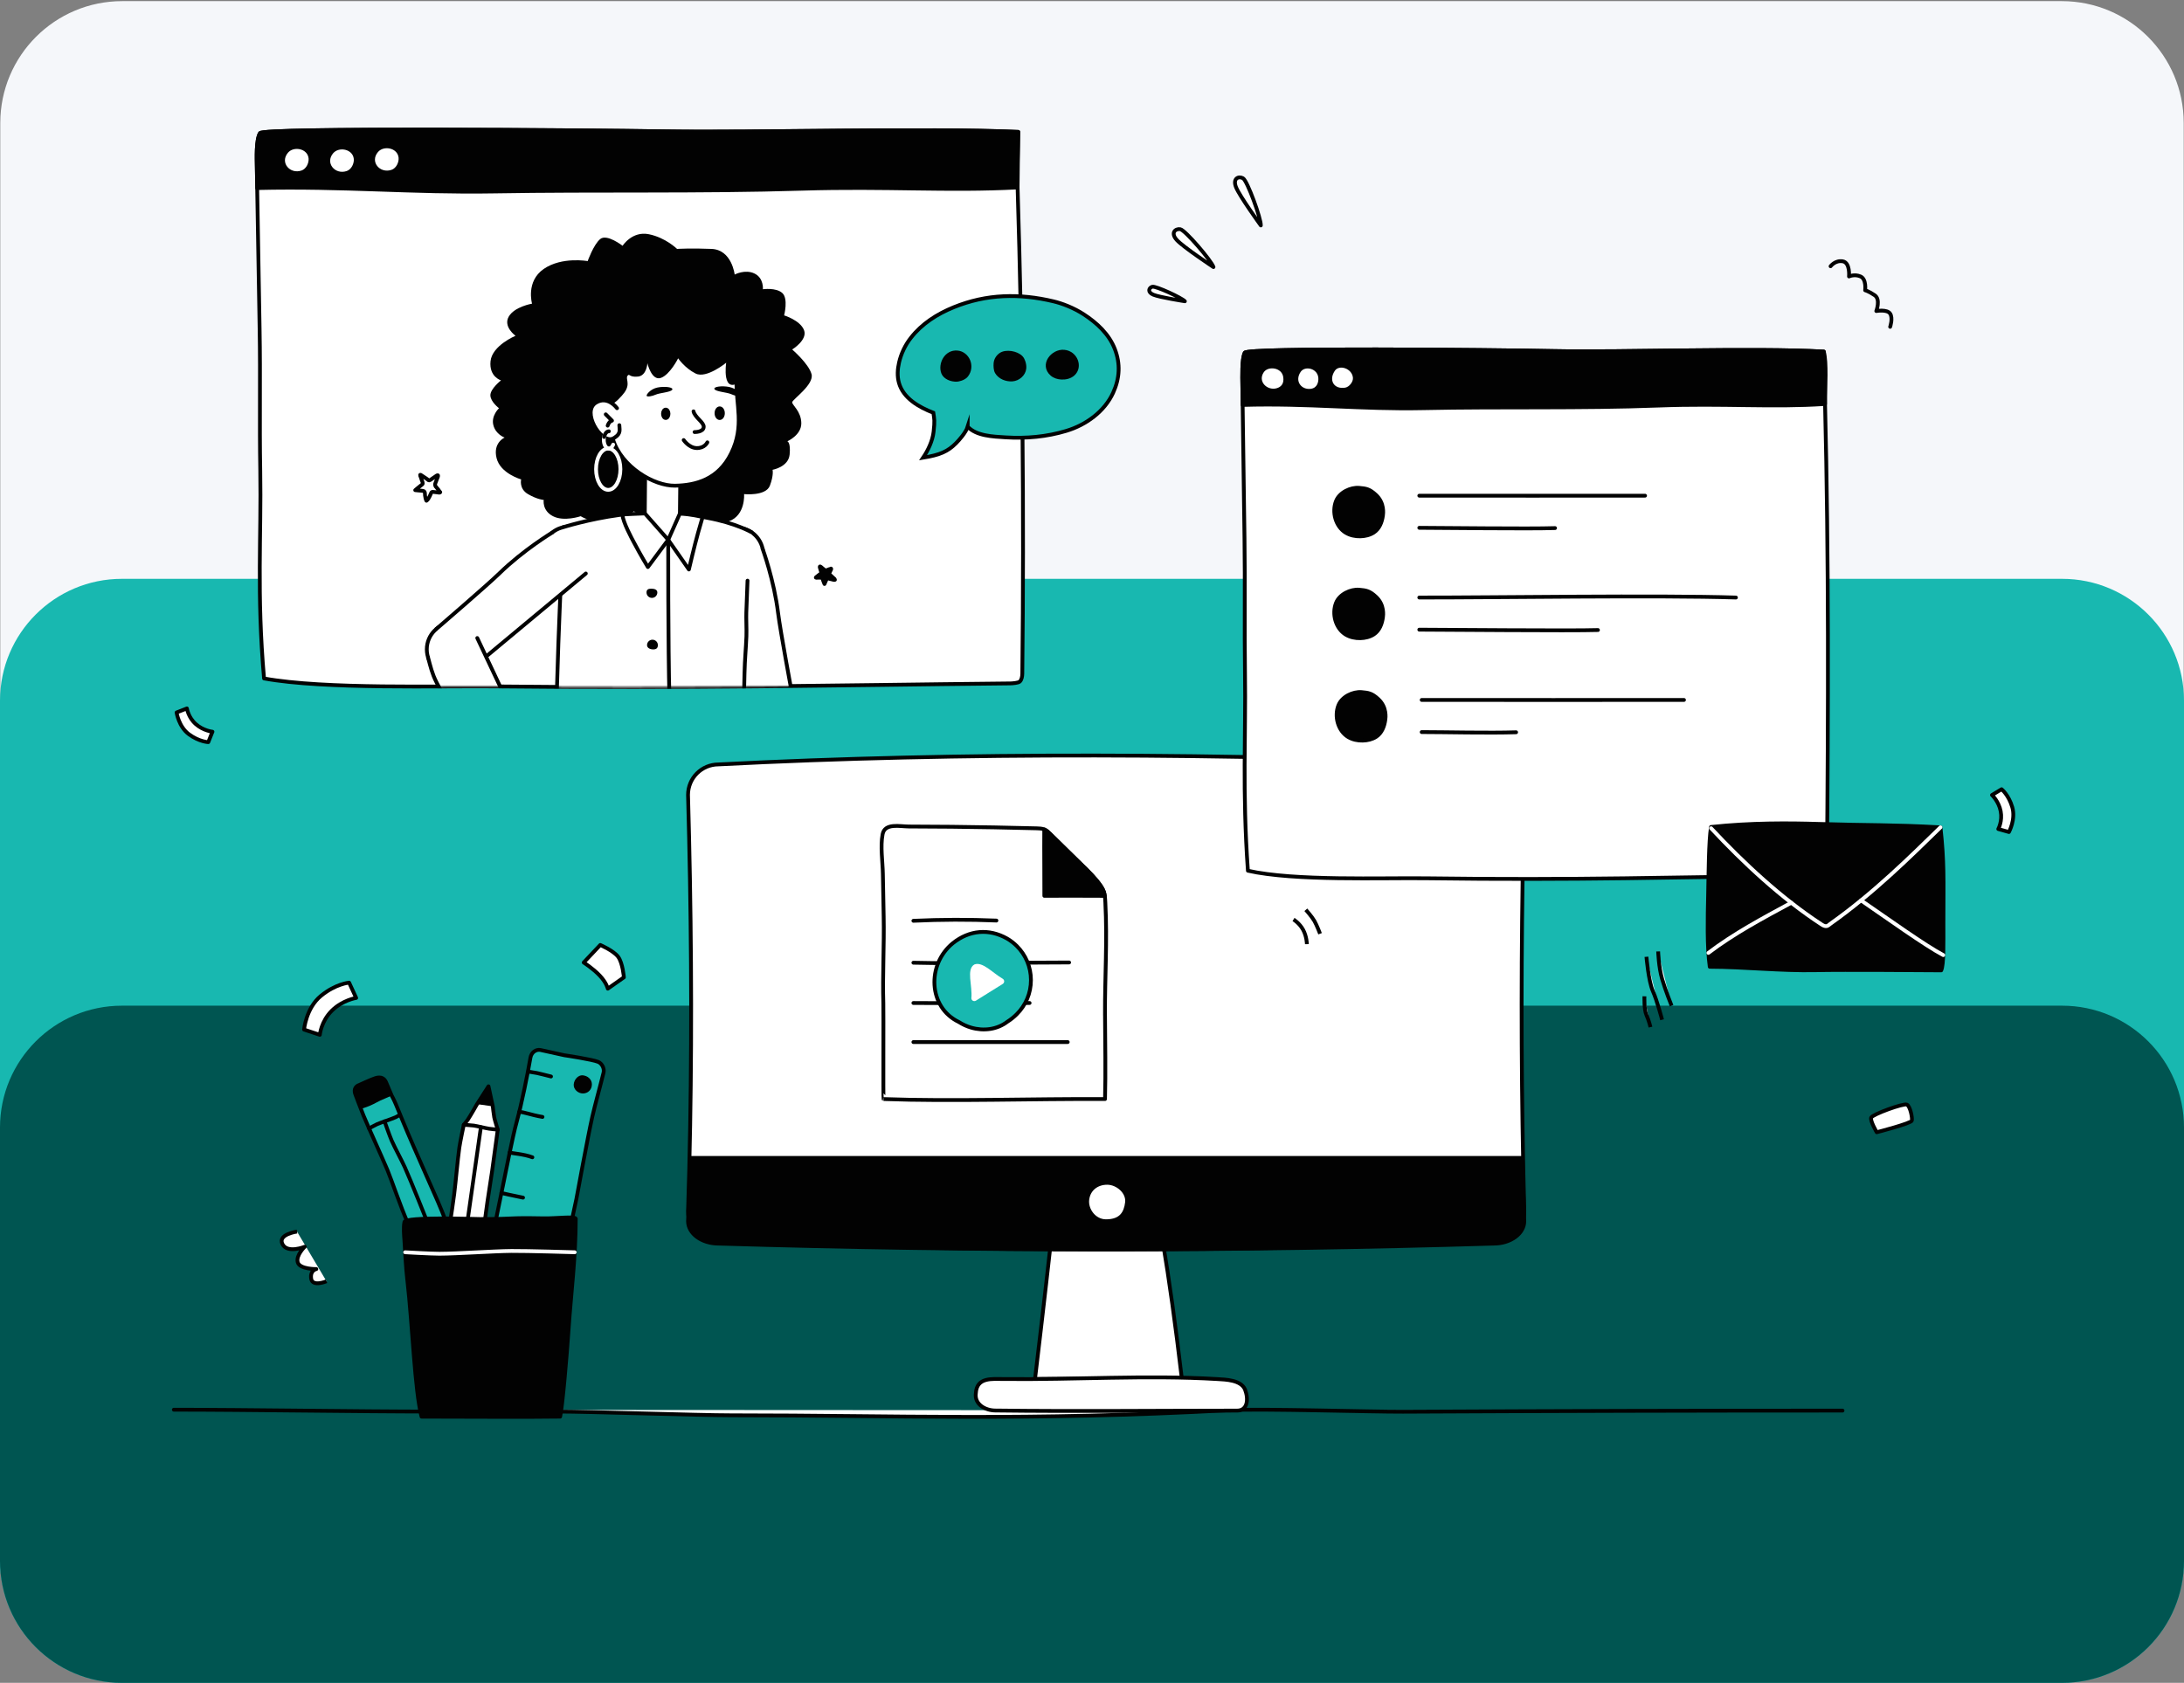 <svg width="977" height="753" viewBox="0 0 977 753" fill="none" xmlns="http://www.w3.org/2000/svg">
<rect x="0" y="0" width="977" height="753" fill="#808080" stroke="none"/>
<path d="M0.126 55.053C0.126 24.928 24.548 0.507 54.673 0.507H922.327C952.452 0.507 976.873 24.928 976.873 55.053V698.271C976.873 728.396 952.452 752.817 922.327 752.817H54.673C24.548 752.817 0.126 728.396 0.126 698.271V55.053Z" fill="#F5F7FA"/>
<path d="M0 313.546C0 283.421 24.421 259 54.547 259H922.454C952.579 259 977 283.421 977 313.546V698.454C977 728.579 952.579 753 922.454 753H54.546C24.421 753 0 728.579 0 698.454V313.546Z" fill="#18B8B0"/>
<path d="M0 504.546C0 474.421 24.421 450 54.547 450H922.454C952.579 450 977 474.421 977 504.546V698.454C977 728.579 952.579 753 922.454 753H54.546C24.421 753 0 728.579 0 698.454V504.546Z" fill="#005551"/>
<path d="M77.76 630.784C111.542 630.784 160.204 631.619 193.994 631.619H249.088C263.656 631.619 312.379 633.288 326.946 633.288C402.158 633.288 458.161 635.948 550.302 630.988C564.232 630.241 613.66 631.754 627.597 631.687C699.769 631.334 756.437 631.184 824.24 631.184" fill="white"/>
<path d="M77.76 630.784C111.542 630.784 160.204 631.619 193.994 631.619H249.088C263.656 631.619 312.379 633.288 326.946 633.288C402.158 633.288 458.161 635.948 550.302 630.988C564.232 630.241 613.66 631.754 627.597 631.687C699.769 631.334 756.437 631.184 824.24 631.184" stroke="#020202" stroke-width="1.7" stroke-linecap="round" stroke-linejoin="round"/>
<path d="M455.502 59.012C455.413 67.303 454.966 75.594 455.217 83.879C457.435 156.051 458.134 229.227 457.32 301.501C457.3 302.641 457.028 304.27 456.153 305.002C455.461 305.586 452.876 305.789 451.967 305.796C368.185 306.638 310.316 308.103 223.122 307.153C196.667 306.868 145.386 308.524 118.124 303.584C114.772 265.351 116.93 239.839 116.427 210.738C116.041 188.714 116.522 169.092 116.136 147.074C115.81 127.69 115.471 108.318 115.132 88.94C115.104 87.353 115.077 85.751 115.05 84.164C114.996 81.002 114.942 77.84 114.887 74.678C114.833 71.069 114.467 62.615 116.305 59.575C117.825 57.064 259.53 58.177 297.784 58.788C338.474 59.446 413.475 57.159 455.502 59.025V59.012Z" fill="white" stroke="#020202" stroke-width="1.7" stroke-linejoin="round"/>
<mask id="mask0_2627_8139" style="mask-type:luminance" maskUnits="userSpaceOnUse" x="114" y="58" width="344" height="250">
<path d="M455.501 59.011C455.413 67.302 454.965 75.593 455.216 83.878C457.435 156.05 458.134 229.226 457.32 301.5C457.299 302.64 457.028 304.269 456.153 305.001C455.46 305.585 452.875 305.788 451.966 305.795C368.185 306.637 310.316 308.102 223.121 307.152C196.667 306.867 145.385 308.523 118.123 303.583C114.771 265.35 116.929 239.838 116.427 210.737C116.04 188.713 116.522 169.091 116.135 147.073C115.81 127.689 115.47 108.317 115.131 88.939C115.104 87.352 115.077 85.751 115.05 84.163C114.995 81.001 114.941 77.839 114.887 74.677C114.833 71.068 114.466 62.614 116.305 59.574C117.825 57.063 259.53 58.176 297.784 58.787C338.473 59.445 413.475 57.158 455.501 59.024V59.011Z" fill="white"/>
</mask>
<g mask="url(#mask0_2627_8139)">
<path d="M294.153 227.775C294.153 227.775 297.037 236.466 305.213 234.906C313.389 233.345 315.071 231.812 315.071 231.812C315.071 231.812 318.41 236.032 326.016 233.284C333.622 230.536 332.862 221.098 332.862 221.098C332.862 221.098 342.598 222.102 344.403 217.312C346.208 212.522 345.604 210.215 345.604 210.215C345.604 210.215 352.694 208.98 353.237 203.403C353.78 197.826 352.212 197.459 352.212 197.459C352.212 197.459 358.523 194.711 358.461 189.358C358.4 184.005 354.316 181.223 354.377 179.995C354.438 178.767 364.297 172.083 363.035 167.408C361.773 162.727 354.377 156.383 354.377 156.383C354.377 156.383 361.406 152.095 359.669 147.691C357.926 143.295 350.774 141.117 350.774 141.117C350.774 141.117 352.755 133.599 349.933 131.088C347.11 128.585 341.275 129.419 341.275 129.419C341.275 129.419 341.757 124.459 337.55 122.403C333.343 120.341 328.648 122.851 328.648 122.851C328.648 122.851 327.407 111.765 318.321 111.378C309.236 110.991 302.879 111.378 302.879 111.378C302.879 111.378 297.742 106.309 290.238 104.803C282.734 103.297 278.514 109.98 278.514 109.98C278.514 109.98 271.457 104.464 268.485 106.974C265.507 109.478 262.895 116.833 262.895 116.833C262.895 116.833 251.353 114.743 243.238 120.341C235.124 125.938 238.007 135.878 238.007 135.878C238.007 135.878 230.075 137.215 227.551 141.727C225.027 146.239 230.618 150.249 230.618 150.249C230.618 150.249 220.163 154.592 219.437 161.614C218.717 168.63 224.125 170.197 224.125 170.197C224.125 170.197 219.308 173.983 219.369 176.901C219.437 179.818 223.223 182.661 223.223 182.661C223.223 182.661 219.613 186.02 220.699 190.233C221.777 194.447 225.747 195.79 225.747 195.79C225.747 195.79 220.427 198.063 222.137 204.984C223.847 211.905 233.136 214.517 233.136 214.517C233.136 214.517 232.057 218.676 236.202 221.098C240.348 223.52 243.232 223.71 243.232 223.71C243.232 223.71 242.417 228.426 247.377 230.984C252.337 233.542 259.767 230.984 259.767 230.984C259.767 230.984 265.086 234.465 272.733 233.128C280.373 231.791 283.548 228.786 283.548 228.786C283.548 228.786 286.378 230.333 288.969 231.812C291.554 233.291 294.14 227.781 294.14 227.781L294.153 227.775Z" fill="#020202"/>
<path d="M296.44 221.187C300.776 221.187 304.29 217.672 304.29 213.337C304.29 209.001 300.776 205.486 296.44 205.486C292.105 205.486 288.59 209.001 288.59 213.337C288.59 217.672 292.105 221.187 296.44 221.187Z" fill="white" stroke="#020202" stroke-width="1.7" stroke-linecap="round" stroke-linejoin="round"/>
<path d="M296.298 237.491C300.633 237.491 304.148 233.976 304.148 229.64C304.148 225.305 300.633 221.79 296.298 221.79C291.962 221.79 288.447 225.305 288.447 229.64C288.447 233.976 291.962 237.491 296.298 237.491Z" fill="white" stroke="#020202" stroke-width="1.7" stroke-linecap="round" stroke-linejoin="round"/>
<path d="M304.141 230.191L304.317 213.527L288.59 213.303L288.447 229.75" fill="white"/>
<path d="M288.59 213.303L288.447 229.75" stroke="#020202" stroke-width="1.7" stroke-linecap="round" stroke-linejoin="round"/>
<path d="M304.141 230.19L304.317 213.526" stroke="#020202" stroke-width="1.7" stroke-linecap="round" stroke-linejoin="round"/>
<path d="M319.515 148.336C327.318 153.744 329.767 160.278 329.468 169.77C329.116 181.216 333.146 190.546 327.094 202.847C321.326 214.565 311.237 217.17 301.942 217.326C292.646 217.482 278.004 209.028 274.123 196.374C270.242 183.727 268.661 180.667 268.851 167.666C269.048 154.666 278.14 146.246 297.796 144.251C305.775 143.444 314.847 145.1 319.508 148.336H319.515Z" fill="white" stroke="#020202" stroke-width="1.7" stroke-linecap="round" stroke-linejoin="round"/>
<path d="M310.708 193.326C310.708 193.326 314.732 193.414 314.8 191.026C314.827 190.096 314.182 189.207 312.608 187.606C311.801 186.785 310.403 185.204 310.247 184.064" stroke="#020202" stroke-width="1.7" stroke-linecap="round" stroke-linejoin="round"/>
<path d="M316.435 197.928C316.435 197.928 315.248 200.628 311.564 200.486C308.157 200.357 305.844 196.91 305.844 196.91" stroke="#020202" stroke-width="1.7" stroke-linecap="round" stroke-linejoin="round"/>
<path d="M321.952 187.072C322.747 187.072 323.391 186.094 323.391 184.887C323.391 183.68 322.747 182.702 321.952 182.702C321.158 182.702 320.514 183.68 320.514 184.887C320.514 186.094 321.158 187.072 321.952 187.072Z" fill="#020202" stroke="#020202" stroke-width="1.7" stroke-linecap="round" stroke-linejoin="round"/>
<path d="M297.817 187.044C298.499 187.044 299.052 186.199 299.052 185.158C299.052 184.116 298.499 183.271 297.817 183.271C297.135 183.271 296.582 184.116 296.582 185.158C296.582 186.199 297.135 187.044 297.817 187.044Z" fill="#020202" stroke="#020202" stroke-width="1.7" stroke-linecap="round" stroke-linejoin="round"/>
<path d="M331.064 176.901C331.518 176.128 329.415 173.821 326.219 173.156C323.024 172.491 318.953 173.013 319.624 174.14C320.296 175.273 325.215 175.537 326.972 176.325C328.73 177.112 330.691 177.539 331.071 176.894L331.064 176.901Z" fill="#020202"/>
<path d="M289.282 177.144C288.997 176.629 290.93 174.064 294.126 173.399C297.322 172.741 301.393 173.257 300.721 174.383C300.049 175.516 295.13 175.781 293.373 176.568C291.616 177.355 289.553 177.653 289.275 177.138L289.282 177.144Z" fill="#020202"/>
<path d="M276.03 182.661C276.03 182.661 271.898 176.867 266.551 180.191C260.133 184.181 268.621 198.205 273.933 196.34C274.666 196.082 275.419 195.519 276.03 194.983C276.844 194.263 277.265 193.198 277.19 192.113L277.061 190.253" fill="white"/>
<path d="M276.03 182.661C276.03 182.661 271.898 176.867 266.551 180.191C260.133 184.181 268.621 198.205 273.933 196.34C274.666 196.082 275.419 195.519 276.03 194.983C276.844 194.263 277.265 193.198 277.19 192.113L277.061 190.253" stroke="#020202" stroke-width="1.7" stroke-linecap="round" stroke-linejoin="round"/>
<path d="M270.975 185.402L273.777 188.225C273.777 188.225 272.501 188.428 271.836 190.457" fill="white"/>
<path d="M270.975 185.402L273.777 188.225C273.777 188.225 272.501 188.428 271.836 190.457" stroke="#020202" stroke-width="1.7" stroke-linecap="round" stroke-linejoin="round"/>
<path d="M272.089 219.185C275.098 219.185 277.537 215.048 277.537 209.944C277.537 204.841 275.098 200.703 272.089 200.703C269.08 200.703 266.641 204.841 266.641 209.944C266.641 215.048 269.08 219.185 272.089 219.185Z" stroke="white" stroke-width="1.7" stroke-linecap="round" stroke-linejoin="round"/>
<path d="M272.38 192.994C271.831 192.994 271.329 193.32 270.942 193.869C270.63 194.304 270.392 194.867 270.25 195.518C270.162 195.932 270.107 196.387 270.107 196.855C270.107 198.985 271.125 200.709 272.38 200.709C273.181 200.709 273.887 200.003 274.294 198.945" stroke="white" stroke-width="1.7" stroke-linecap="round" stroke-linejoin="round"/>
<path d="M272.38 192.994C271.83 192.994 271.328 193.32 270.941 193.869C270.629 194.304 270.392 194.867 270.249 195.518" fill="white"/>
<path d="M272.38 192.994C271.83 192.994 271.328 193.32 270.941 193.869C270.629 194.304 270.392 194.867 270.249 195.518" stroke="#020202" stroke-width="1.7" stroke-linecap="round" stroke-linejoin="round"/>
<path d="M324.842 162.314C324.842 162.314 316.041 169.56 311.183 167.138C306.325 164.716 303.36 160.332 303.36 160.332C303.36 160.332 299.635 167.796 295.551 169.119C291.459 170.442 289.6 162.524 289.6 162.524C289.6 162.524 289.356 168.108 285.366 168.508C281.39 168.909 281.682 166.975 280.759 168.095C279.633 169.458 282.205 171.636 279.348 175.612C278.188 177.234 275.053 180.559 274.063 180.518C266.83 180.206 265.853 171.582 265.853 171.582C265.853 171.582 263.919 152.713 275.623 139.604C289.783 123.734 315.295 128.653 325.71 134.142C344.532 144.062 342.157 171.222 338.161 173.808C334.164 176.393 333.357 169.092 331.518 170.483C322.636 177.2 324.848 162.32 324.848 162.32L324.842 162.314Z" fill="#020202"/>
<path d="M342.891 325.769C349.437 325.769 354.744 320.462 354.744 313.916C354.744 307.369 349.437 302.062 342.891 302.062C336.344 302.062 331.037 307.369 331.037 313.916C331.037 320.462 336.344 325.769 342.891 325.769Z" fill="white" stroke="#020202" stroke-width="1.7" stroke-linecap="round" stroke-linejoin="round"/>
<path d="M329.552 259.819C336.098 259.819 341.405 254.512 341.405 247.966C341.405 241.419 336.098 236.112 329.552 236.112C323.005 236.112 317.698 241.419 317.698 247.966C317.698 254.512 323.005 259.819 329.552 259.819Z" fill="white" stroke="#020202" stroke-width="1.7" stroke-linecap="round" stroke-linejoin="round"/>
<path d="M329.552 255.273C333.587 255.273 336.859 252.001 336.859 247.966C336.859 243.93 333.587 240.658 329.552 240.658C325.516 240.658 322.244 243.93 322.244 247.966C322.244 252.001 325.516 255.273 329.552 255.273Z" fill="white"/>
<path d="M317.936 250.328L331.275 316.278L354.514 311.556C354.514 311.556 349.289 281.675 348.108 274.489C346.521 264.848 341.174 245.605 341.174 245.605" fill="white"/>
<path d="M354.506 311.556C354.506 311.556 349.01 281.932 348.101 274.489C346.29 259.617 341.167 245.605 341.167 245.605" fill="white"/>
<path d="M354.506 311.556C354.506 311.556 349.01 281.932 348.101 274.489C346.29 259.617 341.167 245.605 341.167 245.605" stroke="#020202" stroke-width="1.7" stroke-linecap="round" stroke-linejoin="round"/>
<path d="M317.936 250.327L331.275 316.277" stroke="#020202" stroke-width="1.7" stroke-linecap="round" stroke-linejoin="round"/>
<path d="M342.89 320.586C346.574 320.586 349.56 317.6 349.56 313.917C349.56 310.233 346.574 307.247 342.89 307.247C339.207 307.247 336.221 310.233 336.221 313.917C336.221 317.6 339.207 320.586 342.89 320.586Z" fill="white" stroke="white" stroke-width="1.7" stroke-linecap="round" stroke-linejoin="round"/>
<path d="M331.994 318.591C331.994 318.591 340.733 338.966 343.644 345.758C346.521 352.475 358.456 380.45 358.456 380.45C358.456 380.45 366.794 378.36 372.65 376.643C377.216 375.307 380.249 371.107 380.249 371.107C380.249 371.107 376.938 364.315 374.428 354.979C372.664 348.418 366.041 335.058 363.273 329.216C360.993 324.406 359.521 318.896 357.648 315.232C355.905 311.826 353.347 308.379 353.123 307.925" fill="white"/>
<path d="M331.994 318.591C331.994 318.591 340.733 338.966 343.644 345.758C346.521 352.475 358.456 380.45 358.456 380.45C358.456 380.45 366.794 378.36 372.65 376.643C377.216 375.307 380.249 371.107 380.249 371.107C380.249 371.107 376.938 364.315 374.428 354.979C372.664 348.418 366.041 335.058 363.273 329.216C360.993 324.406 359.521 318.896 357.648 315.232C355.905 311.826 353.347 308.379 353.123 307.925" stroke="#020202" stroke-width="1.7" stroke-linecap="round" stroke-linejoin="round"/>
<path d="M254.489 259.352C261.036 259.352 266.343 254.045 266.343 247.499C266.343 240.952 261.036 235.646 254.489 235.646C247.943 235.646 242.636 240.952 242.636 247.499C242.636 254.045 247.943 259.352 254.489 259.352Z" fill="white" stroke="#020202" stroke-width="1.7" stroke-linecap="round" stroke-linejoin="round"/>
<path d="M323.092 334.991C323.092 334.991 332.72 332.881 332.72 321.414C332.72 288.418 336.221 238.169 336.221 238.169C336.221 238.169 330.766 234.138 312.928 231.017C308.572 230.257 305.723 230.156 300.2 229.83C297.221 229.653 294.093 229.552 290.816 229.545C288.767 229.545 286.677 229.613 284.581 229.742C281.12 229.952 277.633 230.318 274.254 230.78C260.195 232.68 251.741 235.964 251.741 235.964C251.741 235.964 249.115 305.578 249.115 322.913C249.115 331.673 257.617 334.991 257.617 334.991H323.099H323.092Z" fill="white"/>
<path d="M250.642 266.469C250.642 266.469 248.945 304.587 248.945 321.923C248.945 325.206 250.75 330.058 252.901 331.795C256.205 334.454 257.61 334.977 257.61 334.977L272.428 335.526L287.491 334.977L307.412 334.685L323.092 334.977C323.092 334.977 327.645 333.979 330.488 329.63C331.784 327.656 332.72 324.983 332.72 321.4C332.72 314.357 332.896 308.027 333.046 301.364C333.195 294.701 333.704 290.162 333.907 284.72C334.023 281.701 333.751 276.477 333.86 274.041C334.158 267.174 334.403 259.812 334.403 259.812" stroke="#020202" stroke-width="1.7" stroke-linecap="round" stroke-linejoin="round"/>
<path d="M336.22 238.168C336.22 238.168 329.218 234.09 316.551 231.736C312.201 230.929 309.637 230.155 304.12 229.829L298.916 241.534L288.495 229.741C285.034 229.952 280.624 229.945 277.252 230.399C263.193 232.299 251.733 235.963 251.733 235.963" stroke="#020202" stroke-width="1.7" stroke-linecap="round" stroke-linejoin="round"/>
<path d="M278.393 230.265C278.84 233.969 282.45 240.551 283.488 242.539C286.514 248.32 289.825 253.734 289.825 253.734L298.91 241.535L308.172 254.82C308.172 254.82 310.608 244.344 312.229 238.569C313.118 235.408 314.319 231.296 314.319 231.296" stroke="#020202" stroke-width="1.7" stroke-linecap="round" stroke-linejoin="round"/>
<path d="M298.917 241.534C298.917 241.534 298.842 288.961 299.473 312.838C299.548 315.572 299.623 318.001 299.718 320.01C299.806 322.018 299.907 323.613 300.023 324.685C300.579 329.977 297.601 334.265 297.601 334.265" stroke="#020202" stroke-width="1.7" stroke-linecap="round" stroke-linejoin="round"/>
<path d="M289.215 265.111C289.215 266.448 290.3 267.533 291.637 267.533C292.974 267.533 294.059 266.448 294.059 265.111C294.059 263.775 292.675 263.408 291.339 263.408C290.002 263.408 289.215 263.775 289.215 265.111Z" fill="#020202"/>
<path d="M289.452 288.662C289.452 289.999 290.904 290.576 292.241 290.576C293.577 290.576 294.297 289.999 294.297 288.662C294.297 287.326 293.211 286.24 291.874 286.24C290.538 286.24 289.452 287.326 289.452 288.662Z" fill="#020202"/>
<path d="M202.78 302.402C209.327 302.402 214.634 297.095 214.634 290.549C214.634 284.002 209.327 278.695 202.78 278.695C196.234 278.695 190.927 284.002 190.927 290.549C190.927 297.095 196.234 302.402 202.78 302.402Z" fill="white" stroke="#020202" stroke-width="1.7" stroke-linecap="round" stroke-linejoin="round"/>
<path d="M254.489 254.806C258.525 254.806 261.797 251.535 261.797 247.499C261.797 243.463 258.525 240.191 254.489 240.191C250.453 240.191 247.182 243.463 247.182 247.499C247.182 251.535 250.453 254.806 254.489 254.806Z" fill="white"/>
<path d="M262.068 256.617L210.359 299.668L195.208 281.43C195.208 281.43 217.999 261.407 223.42 256.549C230.694 250.029 246.917 238.379 246.917 238.379" fill="white"/>
<path d="M195.201 281.43C195.201 281.43 218.046 261.787 223.413 256.549C234.14 246.093 246.91 238.379 246.91 238.379" fill="white"/>
<path d="M195.201 281.43C195.201 281.43 218.046 261.787 223.413 256.549C234.14 246.093 246.91 238.379 246.91 238.379" stroke="#020202" stroke-width="1.7" stroke-linecap="round" stroke-linejoin="round"/>
<path d="M262.068 256.617L210.359 299.668" stroke="#020202" stroke-width="1.7" stroke-linecap="round" stroke-linejoin="round"/>
<path d="M202.78 297.218C206.464 297.218 209.45 294.232 209.45 290.549C209.45 286.865 206.464 283.879 202.78 283.879C199.096 283.879 196.11 286.865 196.11 290.549C196.11 294.232 199.096 297.218 202.78 297.218Z" fill="white" stroke="white" stroke-width="1.7" stroke-linecap="round" stroke-linejoin="round"/>
<path d="M213.501 285.487C213.501 285.487 222.959 305.537 226.114 312.22C229.235 318.829 242.269 346.308 242.269 346.308C242.269 346.308 235.172 351.166 230.009 354.409C225.979 356.94 220.822 356.425 220.822 356.425C220.822 356.425 217.932 349.443 212.605 341.375C208.86 335.703 203.249 321.889 200.711 315.945C198.621 311.053 195.473 306.297 193.974 302.463C192.576 298.895 191.694 294.701 191.504 294.233" fill="white"/>
<path d="M213.501 285.487C213.501 285.487 222.959 305.537 226.114 312.22C229.235 318.829 242.269 346.308 242.269 346.308C242.269 346.308 235.172 351.166 230.009 354.409C225.979 356.94 220.822 356.425 220.822 356.425C220.822 356.425 217.932 349.443 212.605 341.375C208.86 335.703 203.249 321.889 200.711 315.945C198.621 311.053 195.473 306.297 193.974 302.463C192.576 298.895 191.694 294.701 191.504 294.233" stroke="#020202" stroke-width="1.7" stroke-linecap="round" stroke-linejoin="round"/>
</g>
<path d="M455.502 59.011C455.414 67.302 455.312 75.587 455.217 83.878C424.101 85.547 396.533 83.294 358.842 84.448C312.847 85.852 266.96 84.895 220.957 85.683C184.142 86.314 153.827 83.24 115.057 84.156C115.003 80.994 114.948 77.832 114.894 74.671C114.84 71.061 114.473 62.607 116.312 59.567C117.832 57.057 259.537 58.169 297.791 58.78C338.481 59.438 413.482 57.152 455.509 59.017L455.502 59.011Z" fill="#020202" stroke="#020202" stroke-width="1.7" stroke-linejoin="round"/>
<path d="M134.855 76.312C137.095 75.559 138.255 72.764 138.044 70.837C137.549 66.4 131.368 65.334 128.83 68.32C125.092 72.71 129.692 78.056 134.862 76.306L134.855 76.312Z" fill="white"/>
<path d="M155.075 76.543C157.314 75.79 158.474 72.994 158.264 71.067C157.768 66.63 151.587 65.565 149.05 68.55C145.311 72.94 149.911 78.287 155.081 76.536L155.075 76.543Z" fill="white"/>
<path d="M175.118 76.008C177.357 75.255 178.517 72.459 178.307 70.532C177.811 66.095 171.63 65.029 169.093 68.015C165.354 72.405 169.954 77.751 175.124 76.001L175.118 76.008Z" fill="white"/>
<path d="M432.894 190.925C432.073 193.551 429.114 196.882 427.601 198.395C424.019 201.978 420.545 203.572 412.939 204.8C415.124 201.564 417.173 197.344 417.641 193.171C418.204 188.164 417.96 187.526 417.526 184.696C410.924 182.132 404.084 178.156 402.144 171.344C401.296 168.378 401.493 165.196 402.191 162.197C403.121 158.187 404.939 154.388 407.477 151.151C412.437 144.821 419.154 140.533 426.604 137.493C441.388 131.448 456.18 131.264 471.202 134.82C475.212 135.77 480.314 137.737 484.792 140.635C490.749 144.502 496.15 149.55 498.715 156.179C501.273 162.801 500.907 169.322 497.942 175.774C494.101 184.147 485.857 190.131 477.037 192.791C468.216 195.451 459.091 196.272 449.897 195.702C444.13 195.342 436.883 195.111 432.894 190.932V190.925Z" fill="#18B8B0" stroke="#020202" stroke-width="1.7" stroke-miterlimit="10" stroke-linecap="round"/>
<path d="M480.084 167.341C478.7 168.596 476.745 169.064 474.88 168.976C473.312 168.901 471.718 168.44 470.544 167.402C465.801 163.209 470.897 156.926 475.999 157.367C481.271 157.828 483.598 164.152 480.084 167.341Z" fill="#020202" stroke="#020202" stroke-width="1.7" stroke-linejoin="round"/>
<path d="M456.763 159.938C457.299 160.488 457.625 161.207 457.869 161.933C458.181 162.883 458.357 163.887 458.242 164.884C457.944 167.51 455.474 169.62 452.834 169.797C450.195 169.973 447.25 168.84 445.907 166.56C445.29 165.515 445.256 163.873 445.33 162.659C445.425 161.071 446.341 159.572 447.658 158.676C450.046 157.054 454.748 157.869 456.763 159.938Z" fill="#020202" stroke="#020202" stroke-width="1.7" stroke-linejoin="round"/>
<path d="M432.338 167.937C431.151 169.477 428.484 169.932 427.975 169.945C425.567 170.013 422.758 168.914 421.923 166.831C420.403 163.018 423.158 157.203 428.328 157.712C432.827 158.153 435.466 163.873 432.331 167.937H432.338Z" fill="#020202" stroke="#020202" stroke-width="1.7" stroke-linejoin="round"/>
<path d="M202.821 555.239L189.244 560.992C189.244 560.992 186.456 556.182 182.649 547.727C179.209 540.094 175.152 527.888 173.313 523.532C170.328 516.455 165.164 505.301 162.613 499.16C161.67 496.894 159.092 490.001 159.092 490.001C158.339 488.209 158.325 486.228 160.964 485.366C160.964 485.366 166.209 482.924 168.055 482.374C170.382 481.682 171.915 482.435 172.689 484.247L175.213 490.218C175.213 490.218 176.122 491.846 177.058 494.051C178.714 497.966 181.313 504.582 185.187 513.361C188.057 519.855 193.817 533.099 195.867 537.631C197.793 541.872 202.821 555.245 202.821 555.245V555.239Z" fill="#18B8B0" stroke="#020202" stroke-width="1.7" stroke-miterlimit="10" stroke-linecap="round"/>
<path d="M175.213 490.217C175.213 490.217 171.373 491.893 170.158 492.443C169.052 492.938 167.634 493.82 165.653 494.689C163.706 495.543 161.44 496.181 161.44 496.181L159.092 490C158.156 487.164 159.18 486.139 160.965 485.366L168.055 482.374C170.321 481.634 171.916 482.435 172.689 484.246L175.213 490.217Z" fill="#020202"/>
<path d="M172.03 501.766C172.03 501.766 174.296 508.259 175.212 510.355C176.542 513.402 179.718 519.251 181.088 522.283C183.863 528.444 191.347 547.286 191.347 547.286" stroke="#020202" stroke-width="1.7" stroke-linecap="round" stroke-linejoin="round"/>
<path d="M165.104 504.928C165.104 504.928 167.729 503.449 168.645 503.042C170.403 502.268 175.2 500.708 176.95 499.927C177.73 499.581 178.877 498.849 178.877 498.849" stroke="#020202" stroke-width="1.7" stroke-linecap="round" stroke-linejoin="round"/>
<path d="M222.666 505.477C222.666 505.477 220.828 519.149 220.149 523.967C219.559 528.16 218.046 537.299 217.53 541.499C216.906 546.601 214.626 561.854 214.626 561.854L199.435 559.676C199.435 559.676 202.366 540.787 203.193 534.239C203.824 529.239 204.774 518.518 205.48 513.524C205.846 510.946 207.468 503.299 207.468 503.299C207.468 503.299 208.791 501.705 209.185 501.135C210.352 499.439 213.398 494.051 213.398 494.051L218.528 486.079L220.448 495.042C220.448 495.042 220.835 498.747 221.086 499.961C221.377 501.366 222.666 505.471 222.666 505.471V505.477Z" fill="white" stroke="#020202" stroke-width="1.7" stroke-linecap="round" stroke-linejoin="round"/>
<path d="M208.134 553.38L215.116 504.393" stroke="#020202" stroke-width="1.7" stroke-linecap="round" stroke-linejoin="round"/>
<path d="M207.47 503.307C207.47 503.307 210.862 503.49 211.975 503.653C213.692 503.911 217.057 504.779 218.774 505.05C219.737 505.2 222.661 505.471 222.661 505.471" stroke="#020202" stroke-width="1.7" stroke-linecap="round" stroke-linejoin="round"/>
<path d="M220.448 495.042L213.398 494.051L218.528 486.079L220.448 495.042Z" fill="#020202"/>
<path d="M248.946 562.058L223.068 556.487C221.27 556.101 220.123 554.33 220.51 552.525C220.51 552.525 223.692 536.648 224.9 530.935C226.331 524.197 229.147 509.209 231.182 501.807C233.367 493.841 236 480.868 237.275 473.337C237.716 470.732 239.881 469.49 241.713 469.816L252.474 472.184C252.474 472.184 264.992 474.036 267.625 475.162C269.314 475.888 270.434 478.127 270.006 479.919C268.778 485.041 266.098 494.628 264.945 499.771C262.902 508.891 257.848 536.472 257.848 536.472L252.894 559.493C252.508 561.291 250.737 562.438 248.932 562.051L248.946 562.058Z" fill="#18B8B0" stroke="#020202" stroke-width="1.7" stroke-miterlimit="10" stroke-linecap="round"/>
<path d="M264.782 485.218C264.782 487.627 262.977 489.302 260.717 489.282C258.6 489.262 256.483 487.437 256.653 485.218C256.823 482.979 258.743 480.943 260.717 481.154C262.95 481.398 264.782 482.972 264.782 485.218Z" fill="#020202"/>
<path d="M236.339 479.497C236.339 479.497 239.229 479.945 240.186 480.135C241.78 480.447 243.701 481.01 246.496 481.682" fill="white"/>
<path d="M236.339 479.497C236.339 479.497 239.229 479.945 240.186 480.135C241.78 480.447 243.701 481.01 246.496 481.682" stroke="#020202" stroke-width="1.7" stroke-linecap="round" stroke-linejoin="round"/>
<path d="M232.282 497.54C234.338 497.54 237.127 498.795 242.684 499.779Z" fill="white"/>
<path d="M232.282 497.54C234.338 497.54 237.127 498.795 242.684 499.779" stroke="#020202" stroke-width="1.7" stroke-linecap="round" stroke-linejoin="round"/>
<path d="M228 515.654C228.889 516.136 234.181 516.319 238.157 517.839Z" fill="white"/>
<path d="M228 515.654C228.889 516.136 234.181 516.319 238.157 517.839" stroke="#020202" stroke-width="1.7" stroke-linecap="round" stroke-linejoin="round"/>
<path d="M224.302 533.812C224.302 533.812 229.994 535.136 233.977 535.895Z" fill="white"/>
<path d="M224.302 533.812C224.302 533.812 229.994 535.136 233.977 535.895" stroke="#020202" stroke-width="1.7" stroke-linecap="round" stroke-linejoin="round"/>
<path d="M182.209 572.656C184.516 592.861 185.561 622.593 188.58 633.904C202.13 633.897 237.846 634.128 250.581 633.89C251.66 629.059 253.513 607.144 254.361 594.734C255.48 578.362 257.563 562.471 257.563 545.319C257.428 544.111 248.702 545.237 243.288 545.142C225.131 544.823 232.825 545.461 214.662 545.461C212.735 545.461 181.374 544.335 180.913 546.784C180.411 549.471 180.75 552.579 180.92 555.286C181.286 561.06 181.537 566.922 182.195 572.662L182.209 572.656Z" fill="#020202" stroke="#020202" stroke-width="1.7" stroke-linecap="round" stroke-linejoin="round"/>
<path d="M181.238 560.335C181.238 560.335 192.719 561 196.552 560.993C204.599 560.972 220.747 559.819 228.794 559.751C235.898 559.69 257.088 560.335 257.088 560.335" stroke="white" stroke-width="1.7" stroke-linecap="round" stroke-linejoin="round"/>
<path d="M520.156 555.605C518.439 545.38 518.059 536.085 517.313 527.597C516.479 518.315 515.501 509.86 514.402 502.207C513.941 498.984 513.71 491.256 512.475 490.001C511.783 489.302 509.47 488.433 508.778 488.433H491.924C488.579 488.433 482.431 486.208 478.957 491.731C477.987 493.278 477.187 495.456 476.644 498.53C474.622 510.017 473.577 524.733 471.806 540.631C469.54 560.958 466.744 585.853 463.006 617.064C472.39 616.928 482.933 616.975 492.846 616.975C504.795 616.975 516.75 616.935 528.698 616.969C525.76 592.183 523.094 573.083 520.163 555.598L520.156 555.605Z" fill="white" stroke="#020202" stroke-width="1.7" stroke-linejoin="round"/>
<path d="M553.388 631.184C519.111 631.191 480.565 631.591 445.14 631.143C440.825 631.089 435.838 628.409 436.544 623.415C436.937 616.128 443.831 617.058 449.055 617.058C480.599 617.417 513.058 615.198 544.561 617.078C548.3 617.309 555.051 617.431 556.944 621.719C558.66 626.197 558.043 631.184 553.388 631.184Z" fill="white" stroke="#020202" stroke-width="1.7" stroke-linejoin="round"/>
<path d="M681.09 503.579C681.28 516.477 681.544 529.253 681.884 541.914C681.884 549.445 675.777 555.545 668.246 555.545C552.643 560.247 437.026 560.247 321.423 555.545C313.892 555.545 307.785 549.445 307.785 541.914C308.206 529.28 308.518 516.497 308.742 503.579C309.583 456.07 309.196 406.675 307.785 355.679C307.785 348.148 313.892 342.041 321.423 342.041C430.234 336.437 546.57 337.034 668.246 342.041C675.777 342.041 681.884 348.148 681.884 355.679C680.642 406.458 680.364 455.799 681.09 503.579Z" fill="white" stroke="#020202" stroke-width="1.7" stroke-linejoin="round"/>
<path d="M681.884 546.412C681.884 551.969 675.777 556.467 668.246 556.467C552.643 559.941 437.026 559.941 321.423 556.467C313.892 556.467 307.785 551.969 307.785 546.412C308.206 537.089 308.518 527.658 308.742 518.125H681.09C681.28 527.644 681.544 537.069 681.884 546.412Z" fill="#020202" stroke="#020202" stroke-width="1.7" stroke-linejoin="round"/>
<path d="M504.164 538.066C503.588 542.693 501.579 546.445 494.74 546.445C489.583 546.445 485.824 541.343 486.401 536.716C486.978 532.088 490.662 529.266 495.29 529.266C499.917 529.266 504.741 533.438 504.164 538.066Z" fill="white" stroke="#020202" stroke-width="1.7" stroke-linejoin="round"/>
<path d="M494.326 454.353C494.38 466.118 494.644 480.014 494.326 491.779C462.375 491.582 425.824 492.898 395.258 491.779C395.061 491.772 395.271 452.555 395.156 449.02C394.755 436.379 395.57 422.829 395.305 410.189C395.169 403.831 395.04 397.467 394.945 391.11C394.85 385.478 393.778 378.835 394.823 373.299C395.787 368.149 402.592 369.811 406.473 369.825C412.838 369.839 419.209 369.879 425.573 369.94C438.302 370.069 451.03 370.307 463.759 370.639C464.906 370.673 466.086 370.7 467.138 371.134C467.213 371.162 467.287 371.189 467.362 371.229C468.278 371.657 469.017 372.383 469.73 373.082C475.307 378.55 480.878 384.026 486.455 389.495C488.599 391.605 492.887 396.151 493.803 399.014C493.993 399.611 494.129 400.229 494.224 400.86C494.366 401.837 494.414 402.834 494.468 403.818C495.377 421.425 494.231 436.725 494.312 454.359L494.326 454.353Z" fill="white" stroke="#020202" stroke-width="1.7" stroke-linejoin="round"/>
<path d="M494.237 400.86C484.223 400.826 473.184 400.765 467.179 400.846C467.226 393.057 467.043 381.027 467.138 371.135C467.213 371.162 467.287 371.189 467.362 371.23C468.278 371.657 469.018 372.383 469.73 373.082C475.307 378.551 480.878 384.026 486.455 389.495C488.599 391.605 492.887 396.151 493.803 399.014C493.993 399.611 494.129 400.229 494.224 400.86H494.237Z" fill="#020202" stroke="#020202" stroke-width="1.7" stroke-linejoin="round"/>
<path d="M408.597 412.014C420.959 411.431 433.376 411.397 445.745 411.913" stroke="#020202" stroke-width="1.7" stroke-linecap="round" stroke-linejoin="round"/>
<path d="M408.597 430.775C431.442 431.29 454.321 430.666 478.265 430.666" stroke="#020202" stroke-width="1.7" stroke-linecap="round" stroke-linejoin="round"/>
<path d="M408.597 448.796C423.68 448.918 438.566 448.796 460.583 448.796" stroke="#020202" stroke-width="1.7" stroke-linecap="round" stroke-linejoin="round"/>
<path d="M461.188 438.552C461.188 444.495 458.782 449.872 454.888 453.766C453.601 455.08 452.152 456.233 450.602 457.203C446.162 460.626 440.084 461.482 434.39 459.804C432.497 459.245 430.644 458.402 428.905 457.29C415.227 450.728 414.493 431.585 426.271 422.016C433.636 416.127 442.469 415.393 450.535 419.975C452.132 420.911 453.594 422.043 454.888 423.337C458.782 427.232 461.188 432.609 461.188 438.552Z" fill="#18B8B0" stroke="#020202" stroke-width="1.7" stroke-linecap="round" stroke-linejoin="round"/>
<path d="M434.531 446.644C435.104 441.153 432.153 433.788 435.839 431.578C439.518 430.102 443.938 435.257 448.574 437.966C449.423 438.491 449.423 439.731 448.574 440.263C448.574 440.263 445.575 442.123 442.583 443.996C439.585 445.869 436.593 447.743 436.593 447.743C435.697 448.302 434.531 447.689 434.531 446.651V446.644Z" fill="white"/>
<path d="M408.597 466.28H477.641" stroke="#020202" stroke-width="1.7" stroke-linecap="round" stroke-linejoin="round"/>
<path d="M815.861 157.319C815.793 165.189 816.227 172.897 816.424 180.768C818.12 249.317 817.869 318.992 817.252 387.636C817.238 388.722 817.028 390.269 816.363 390.961C815.834 391.517 813.866 391.707 813.167 391.714C749.191 392.514 704.994 393.905 638.419 393.003C618.22 392.732 579.057 394.306 558.241 389.61C555.683 353.297 557.332 329.068 556.945 301.419C556.653 280.501 557.019 261.862 556.721 240.951C556.47 222.543 556.212 204.142 555.954 185.734C555.934 184.221 555.913 182.708 555.893 181.195C555.852 178.189 555.812 175.19 555.764 172.185C555.723 168.758 555.445 160.725 556.843 157.834C558.003 155.446 666.211 156.505 695.42 157.088C726.496 157.712 783.761 155.541 815.854 157.312L815.861 157.319Z" fill="white" stroke="#020202" stroke-width="1.7" stroke-linejoin="round"/>
<path d="M815.861 157.319C817.218 162.136 816.492 172.89 816.424 180.768C792.663 182.355 770.829 180.381 742.053 181.473C706.934 182.81 671.89 181.901 636.757 182.647C608.64 183.244 585.496 180.327 555.886 181.195C555.846 178.189 555.805 175.19 555.757 172.185C555.717 168.758 555.438 160.725 556.836 157.834C557.996 155.446 666.204 156.505 695.413 157.088C726.489 157.712 783.754 155.541 815.847 157.312L815.861 157.319Z" fill="#020202" stroke="#020202" stroke-width="1.7" stroke-linejoin="round"/>
<path d="M571.003 173.752C573.052 173.209 574.565 171.696 574.022 168.568C573.303 164.402 567.298 163.697 565.358 166.533C562.501 170.706 566.864 174.844 571.003 173.752Z" fill="white"/>
<path d="M586.446 173.969C589.289 173.562 589.907 170.855 589.744 169.03C589.364 164.816 583.787 163.548 581.846 166.384C578.99 170.556 582.212 174.58 586.453 173.969H586.446Z" fill="white"/>
<path d="M601.745 173.46C603.577 173.161 605.389 170.854 605.226 169.029C604.846 164.816 599.085 163.038 597.145 165.874C594.288 170.047 596.636 174.294 601.752 173.46H601.745Z" fill="white"/>
<path d="M634.91 221.797C667.845 221.851 703.615 221.797 735.912 221.797" stroke="#020202" stroke-width="1.7" stroke-linecap="round" stroke-linejoin="round"/>
<path d="M634.91 236.174C645.373 236.174 683.491 236.703 695.65 236.296" stroke="#020202" stroke-width="1.7" stroke-linecap="round" stroke-linejoin="round"/>
<path d="M602.052 238.407C603.985 239.567 606.286 240.035 608.538 239.988C610.648 239.94 612.779 239.445 614.543 238.298C617.094 236.643 618.261 233.603 618.655 230.584C618.736 229.946 619.496 225.074 615.493 221.397C612.67 218.798 611.178 218.567 608.023 218.289C604.182 217.95 599.222 220.298 597.675 224.151C595.701 229.071 597.397 235.618 602.045 238.414L602.052 238.407Z" fill="#020202" stroke="#020202" stroke-width="1.7" stroke-linejoin="round"/>
<path d="M634.91 267.371C667.845 267.426 741.828 266.259 776.561 267.371" stroke="#020202" stroke-width="1.7" stroke-linecap="round" stroke-linejoin="round"/>
<path d="M634.91 281.749C645.373 281.749 702.679 282.312 714.838 281.912" stroke="#020202" stroke-width="1.7" stroke-linecap="round" stroke-linejoin="round"/>
<path d="M602.052 283.988C603.985 285.148 606.286 285.616 608.538 285.569C610.648 285.521 612.779 285.026 614.543 283.879C617.094 282.224 618.261 279.184 618.655 276.165C618.736 275.527 619.496 270.655 615.493 266.978C612.67 264.379 611.178 264.149 608.023 263.87C604.182 263.531 599.222 265.879 597.675 269.733C595.701 274.652 597.397 281.199 602.045 283.995L602.052 283.988Z" fill="#020202" stroke="#020202" stroke-width="1.7" stroke-linejoin="round"/>
<path d="M635.982 313.197C668.917 313.252 721.033 313.197 753.322 313.197" stroke="#020202" stroke-width="1.7" stroke-linecap="round" stroke-linejoin="round"/>
<path d="M635.982 327.574C646.445 327.574 666.06 328.063 678.226 327.662" stroke="#020202" stroke-width="1.7" stroke-linecap="round" stroke-linejoin="round"/>
<path d="M603.124 329.807C605.058 330.967 607.358 331.436 609.61 331.388C611.721 331.341 613.851 330.845 615.615 329.699C618.166 328.043 619.333 325.003 619.727 321.984C619.808 321.346 620.568 316.475 616.565 312.797C613.743 310.199 612.25 309.968 609.095 309.69C605.254 309.35 600.295 311.698 598.748 315.552C596.773 320.471 598.469 327.019 603.117 329.814L603.124 329.807Z" fill="#020202" stroke="#020202" stroke-width="1.7" stroke-linejoin="round"/>
<path d="M765.407 370.043C764.375 376.19 764.328 391.158 764.111 400.962C763.901 410.488 763.561 423.156 764.844 432.601C780.673 432.648 796.55 434.467 812.373 434.127C824.674 433.863 862.31 434.154 868.39 434.195C869.618 431.535 869.38 421.812 869.387 413.073C869.407 393.003 869.794 385.94 868.057 370.192C846.25 368.964 836.012 369.364 813.485 368.665C800.696 368.272 783.292 368.089 765.4 370.043H765.407Z" fill="#020202" stroke="#020202" stroke-width="1.7" stroke-linejoin="round"/>
<path d="M765.448 370.599C780.002 386.191 796.904 401.926 814.762 413.589C815.488 414.064 816.315 414.553 817.164 414.39C817.788 414.268 818.236 413.759 818.751 413.393C838.312 399.551 854.814 383.091 868.065 370.186" stroke="white" stroke-width="1.7" stroke-linecap="round" stroke-linejoin="round"/>
<path d="M832.524 402.881C844.439 411.05 861.259 423.134 869.306 427.361" stroke="white" stroke-width="1.7" stroke-linecap="round" stroke-linejoin="round"/>
<path d="M764.246 426.378C775.597 417.741 788.53 410.848 801.313 403.934" stroke="white" stroke-width="1.7" stroke-linecap="round" stroke-linejoin="round"/>
<path d="M564.021 100.874C564.021 100.874 554.536 87.779 552.934 83.776C551.333 79.766 554.142 78.687 556.069 79.773C557.996 80.859 564.211 98.025 564.021 100.874Z" fill="white" stroke="#020202" stroke-width="1.7" stroke-linejoin="round"/>
<path d="M542.832 119.506C542.832 119.506 529.35 110.591 526.439 107.402C523.528 104.213 525.774 102.218 527.966 102.551C530.151 102.89 542.011 116.765 542.839 119.5L542.832 119.506Z" fill="white" stroke="#020202" stroke-width="1.7" stroke-linejoin="round"/>
<path d="M530.048 134.806C530.048 134.806 518.745 133.056 515.936 131.868C513.12 130.681 513.975 128.727 515.481 128.299C516.987 127.872 528.712 133.286 530.048 134.806Z" fill="white" stroke="#020202" stroke-width="1.7" stroke-linejoin="round"/>
<path d="M818.899 119.139C818.899 119.139 820.962 116.343 824.348 116.927C827.733 117.51 827.143 123.705 827.143 123.705C827.143 123.705 829.572 122.524 832.3 123.705C835.027 124.886 834.362 129.893 834.362 129.893C834.362 129.893 835.909 130.259 838.63 132.105C841.358 133.944 839.349 139.175 839.349 139.175C839.349 139.175 844.228 138.293 845.551 140.355C846.874 142.418 845.551 146.245 845.551 146.245" stroke="#020202" stroke-width="1.7" stroke-linecap="round" stroke-linejoin="round"/>
<path d="M132.867 551.08C132.867 551.08 124.162 552.301 126.347 556.671C128.532 561.04 136.334 557.858 136.334 557.858C136.334 557.858 132.297 561.705 133.193 564.84C134.089 567.975 141.511 567.853 141.511 567.853C141.511 567.853 138.635 568.368 139.205 572.168C139.774 575.967 146.057 573.315 146.057 573.315" fill="white"/>
<path d="M132.867 551.08C132.867 551.08 124.162 552.301 126.347 556.671C128.532 561.04 136.334 557.858 136.334 557.858C136.334 557.858 132.297 561.705 133.193 564.84C134.089 567.975 141.511 567.853 141.511 567.853C141.511 567.853 138.635 568.368 139.205 572.168C139.774 575.967 146.057 573.315 146.057 573.315" stroke="#020202" stroke-width="1.7" stroke-linejoin="round"/>
<path d="M271.899 442.378C271.899 442.378 271.335 439.738 268.302 436.536C265.27 433.333 261.11 430.694 261.11 430.694L268.526 422.83C268.526 422.83 274.429 425.361 276.506 428.116C278.582 430.87 279.091 437.33 279.091 437.33L271.899 442.384V442.378Z" fill="white" stroke="#020202" stroke-width="1.7" stroke-linejoin="round"/>
<path d="M891.106 355.739C891.106 355.739 894.133 358.548 894.994 362.993C895.863 367.43 893.909 370.951 893.909 370.951L898.685 372.295C898.685 372.295 901.793 366.656 900.171 361.167C898.55 355.671 895.401 353.147 895.401 353.147L891.1 355.746L891.106 355.739Z" fill="white" stroke="#020202" stroke-width="1.7" stroke-linejoin="round"/>
<path d="M95.047 327.413C95.047 327.413 90.942 326.999 87.564 323.987C84.192 320.974 83.615 316.991 83.615 316.991L78.994 318.803C78.994 318.803 79.924 325.174 84.537 328.566C89.151 331.959 93.182 332.074 93.182 332.074L95.041 327.406L95.047 327.413Z" fill="white" stroke="#020202" stroke-width="1.7" stroke-linejoin="round"/>
<path d="M159.329 446.531C159.329 446.531 153.216 447.481 148.419 452.257C143.615 457.041 143.079 463.039 143.079 463.039L136.022 460.698C136.022 460.698 136.898 451.097 143.527 445.642C150.156 440.187 156.174 439.691 156.174 439.691L159.329 446.524V446.531Z" fill="white" stroke="#020202" stroke-width="1.7" stroke-linejoin="round"/>
<path d="M839.54 506.625C839.54 506.625 836.514 501.495 837.07 500.071C837.627 498.646 851.536 493.577 853.022 494.263C854.508 494.941 855.559 500.199 855.247 501.434C854.935 502.669 839.547 506.625 839.547 506.625H839.54Z" fill="white" stroke="#020202" stroke-width="1.7" stroke-linejoin="round"/>
<path d="M741.775 425.721C741.775 425.721 741.972 432.689 743.526 438.008C745.073 443.328 747.773 449.997 747.773 449.997" fill="white"/>
<path d="M741.775 425.721C741.775 425.721 741.972 432.689 743.526 438.008C745.073 443.328 747.773 449.997 747.773 449.997" stroke="#020202" stroke-width="1.7" stroke-linejoin="round"/>
<path d="M736.53 428.123C736.53 428.123 737.433 438.986 739.38 443.41C741.327 447.834 743.526 456.294 743.526 456.294" fill="white"/>
<path d="M736.53 428.123C736.53 428.123 737.433 438.986 739.38 443.41C741.327 447.834 743.526 456.294 743.526 456.294" stroke="#020202" stroke-width="1.7" stroke-linejoin="round"/>
<path d="M735.627 445.804C735.627 445.804 735.404 451.72 736.53 454.197C737.656 456.667 738.328 459.591 738.328 459.591" fill="white"/>
<path d="M735.627 445.804C735.627 445.804 735.404 451.72 736.53 454.197C737.656 456.667 738.328 459.591 738.328 459.591" stroke="#020202" stroke-width="1.7" stroke-linejoin="round"/>
<path d="M578.643 411.432C578.643 411.432 581.329 413.067 582.958 416.066C584.586 419.065 584.634 422.471 584.634 422.471" fill="white"/>
<path d="M578.643 411.432C578.643 411.432 581.329 413.067 582.958 416.066C584.586 419.065 584.634 422.471 584.634 422.471" stroke="#020202" stroke-width="1.7" stroke-linejoin="round"/>
<path d="M584.159 407.089C584.159 407.089 586.921 410.203 587.999 412.096C589.078 413.989 590.53 417.809 590.53 417.809" fill="white"/>
<path d="M584.159 407.089C584.159 407.089 586.921 410.203 587.999 412.096C589.078 413.989 590.53 417.809 590.53 417.809" stroke="#020202" stroke-width="1.7" stroke-linejoin="round"/>
<path d="M373.478 259.454C373.478 259.454 373.458 259.468 373.444 259.468C373.078 259.542 372.725 259.393 372.365 259.305C371.992 259.217 371.612 259.122 371.239 259.033C370.832 258.938 370.153 258.599 369.855 259.054C369.719 259.257 369.617 259.508 369.516 259.725C369.278 260.248 369.081 260.804 368.824 261.313C368.735 260.987 368.321 260.153 368.179 259.637C368.131 259.468 368.077 259.312 368.009 259.149C367.941 258.986 367.928 258.83 367.819 258.694C367.561 258.375 366.998 258.497 366.639 258.497C366.313 258.497 365.987 258.484 365.662 258.497C365.594 258.497 364.786 258.64 364.997 258.335C365.004 258.321 365.017 258.307 365.031 258.301C365.526 257.914 366.021 257.52 366.523 257.127C366.659 257.018 366.815 256.923 366.958 256.821C367.1 256.72 367.317 256.659 367.372 256.475C367.378 256.455 367.385 256.428 367.385 256.408C367.433 256.082 367.236 255.648 367.154 255.329C367.08 255.017 366.971 254.711 366.89 254.399C366.842 254.23 366.632 253.666 366.747 253.51C366.917 253.286 367.602 253.992 367.745 254.107C368.091 254.392 368.437 254.677 368.79 254.962C368.898 255.051 369.041 255.146 369.176 255.173C369.237 255.186 369.298 255.186 369.36 255.193C369.502 255.193 369.644 255.22 369.78 255.166C369.896 255.125 370.052 254.996 370.181 254.996C370.445 254.895 370.703 254.793 370.968 254.684C371.205 254.589 371.483 254.603 371.687 254.44C371.707 254.426 371.721 254.413 371.741 254.406C371.789 254.399 371.823 254.454 371.836 254.501C371.89 254.711 371.68 254.99 371.592 255.18C371.476 255.424 371.368 255.661 371.253 255.905C371.171 256.082 371.069 256.258 371.001 256.442C370.907 256.686 370.927 256.862 371.117 257.032C371.375 257.263 371.626 257.5 371.884 257.737C372.182 258.016 372.481 258.287 372.779 258.565C373.037 258.803 373.458 259.054 373.492 259.407C373.492 259.42 373.492 259.434 373.492 259.44L373.478 259.454Z" fill="#020202" stroke="#020202" stroke-width="1.7" stroke-linecap="round" stroke-linejoin="round"/>
<path d="M190.771 224.057C190.771 224.057 190.744 224.03 190.731 224.016C190.452 223.534 190.181 222.259 190.134 221.682C190.079 221.051 190.242 219.932 189.448 219.721C189.095 219.626 188.695 219.592 188.329 219.559C187.474 219.464 186.592 219.45 185.744 219.321C186.164 219.043 187.148 218.052 187.813 217.604C188.037 217.455 188.227 217.306 188.424 217.129C188.621 216.953 188.844 216.865 188.98 216.648C189.313 216.125 188.865 215.386 188.695 214.87C188.539 214.409 188.403 213.934 188.234 213.479C188.2 213.384 187.616 212.305 188.152 212.455C188.179 212.461 188.2 212.475 188.22 212.488C189.007 213.011 189.801 213.527 190.595 214.049C190.819 214.192 191.022 214.361 191.24 214.517C191.457 214.673 191.647 214.945 191.925 214.945C191.959 214.945 191.993 214.945 192.033 214.931C192.522 214.843 193.044 214.354 193.458 214.09C193.865 213.832 194.252 213.54 194.652 213.276C194.876 213.126 195.575 212.563 195.853 212.651C196.254 212.78 195.568 214.097 195.473 214.348C195.236 214.979 194.992 215.603 194.754 216.234C194.68 216.431 194.618 216.675 194.632 216.885C194.639 216.98 194.666 217.068 194.693 217.157C194.754 217.367 194.795 217.577 194.931 217.747C195.046 217.896 195.304 218.052 195.365 218.235C195.636 218.561 195.901 218.887 196.179 219.206C196.43 219.491 196.539 219.898 196.864 220.115C196.891 220.135 196.919 220.149 196.939 220.183C196.973 220.251 196.912 220.325 196.844 220.366C196.573 220.536 196.077 220.379 195.765 220.339C195.365 220.291 194.971 220.244 194.571 220.196C194.279 220.162 193.981 220.101 193.689 220.095C193.295 220.081 193.051 220.19 192.902 220.536C192.698 221.017 192.474 221.485 192.264 221.96C192.013 222.517 191.307 223.806 190.819 224.03C190.798 224.037 190.785 224.043 190.765 224.037L190.771 224.057Z" fill="white" stroke="#020202" stroke-width="1.7" stroke-linejoin="round"/>
</svg>
